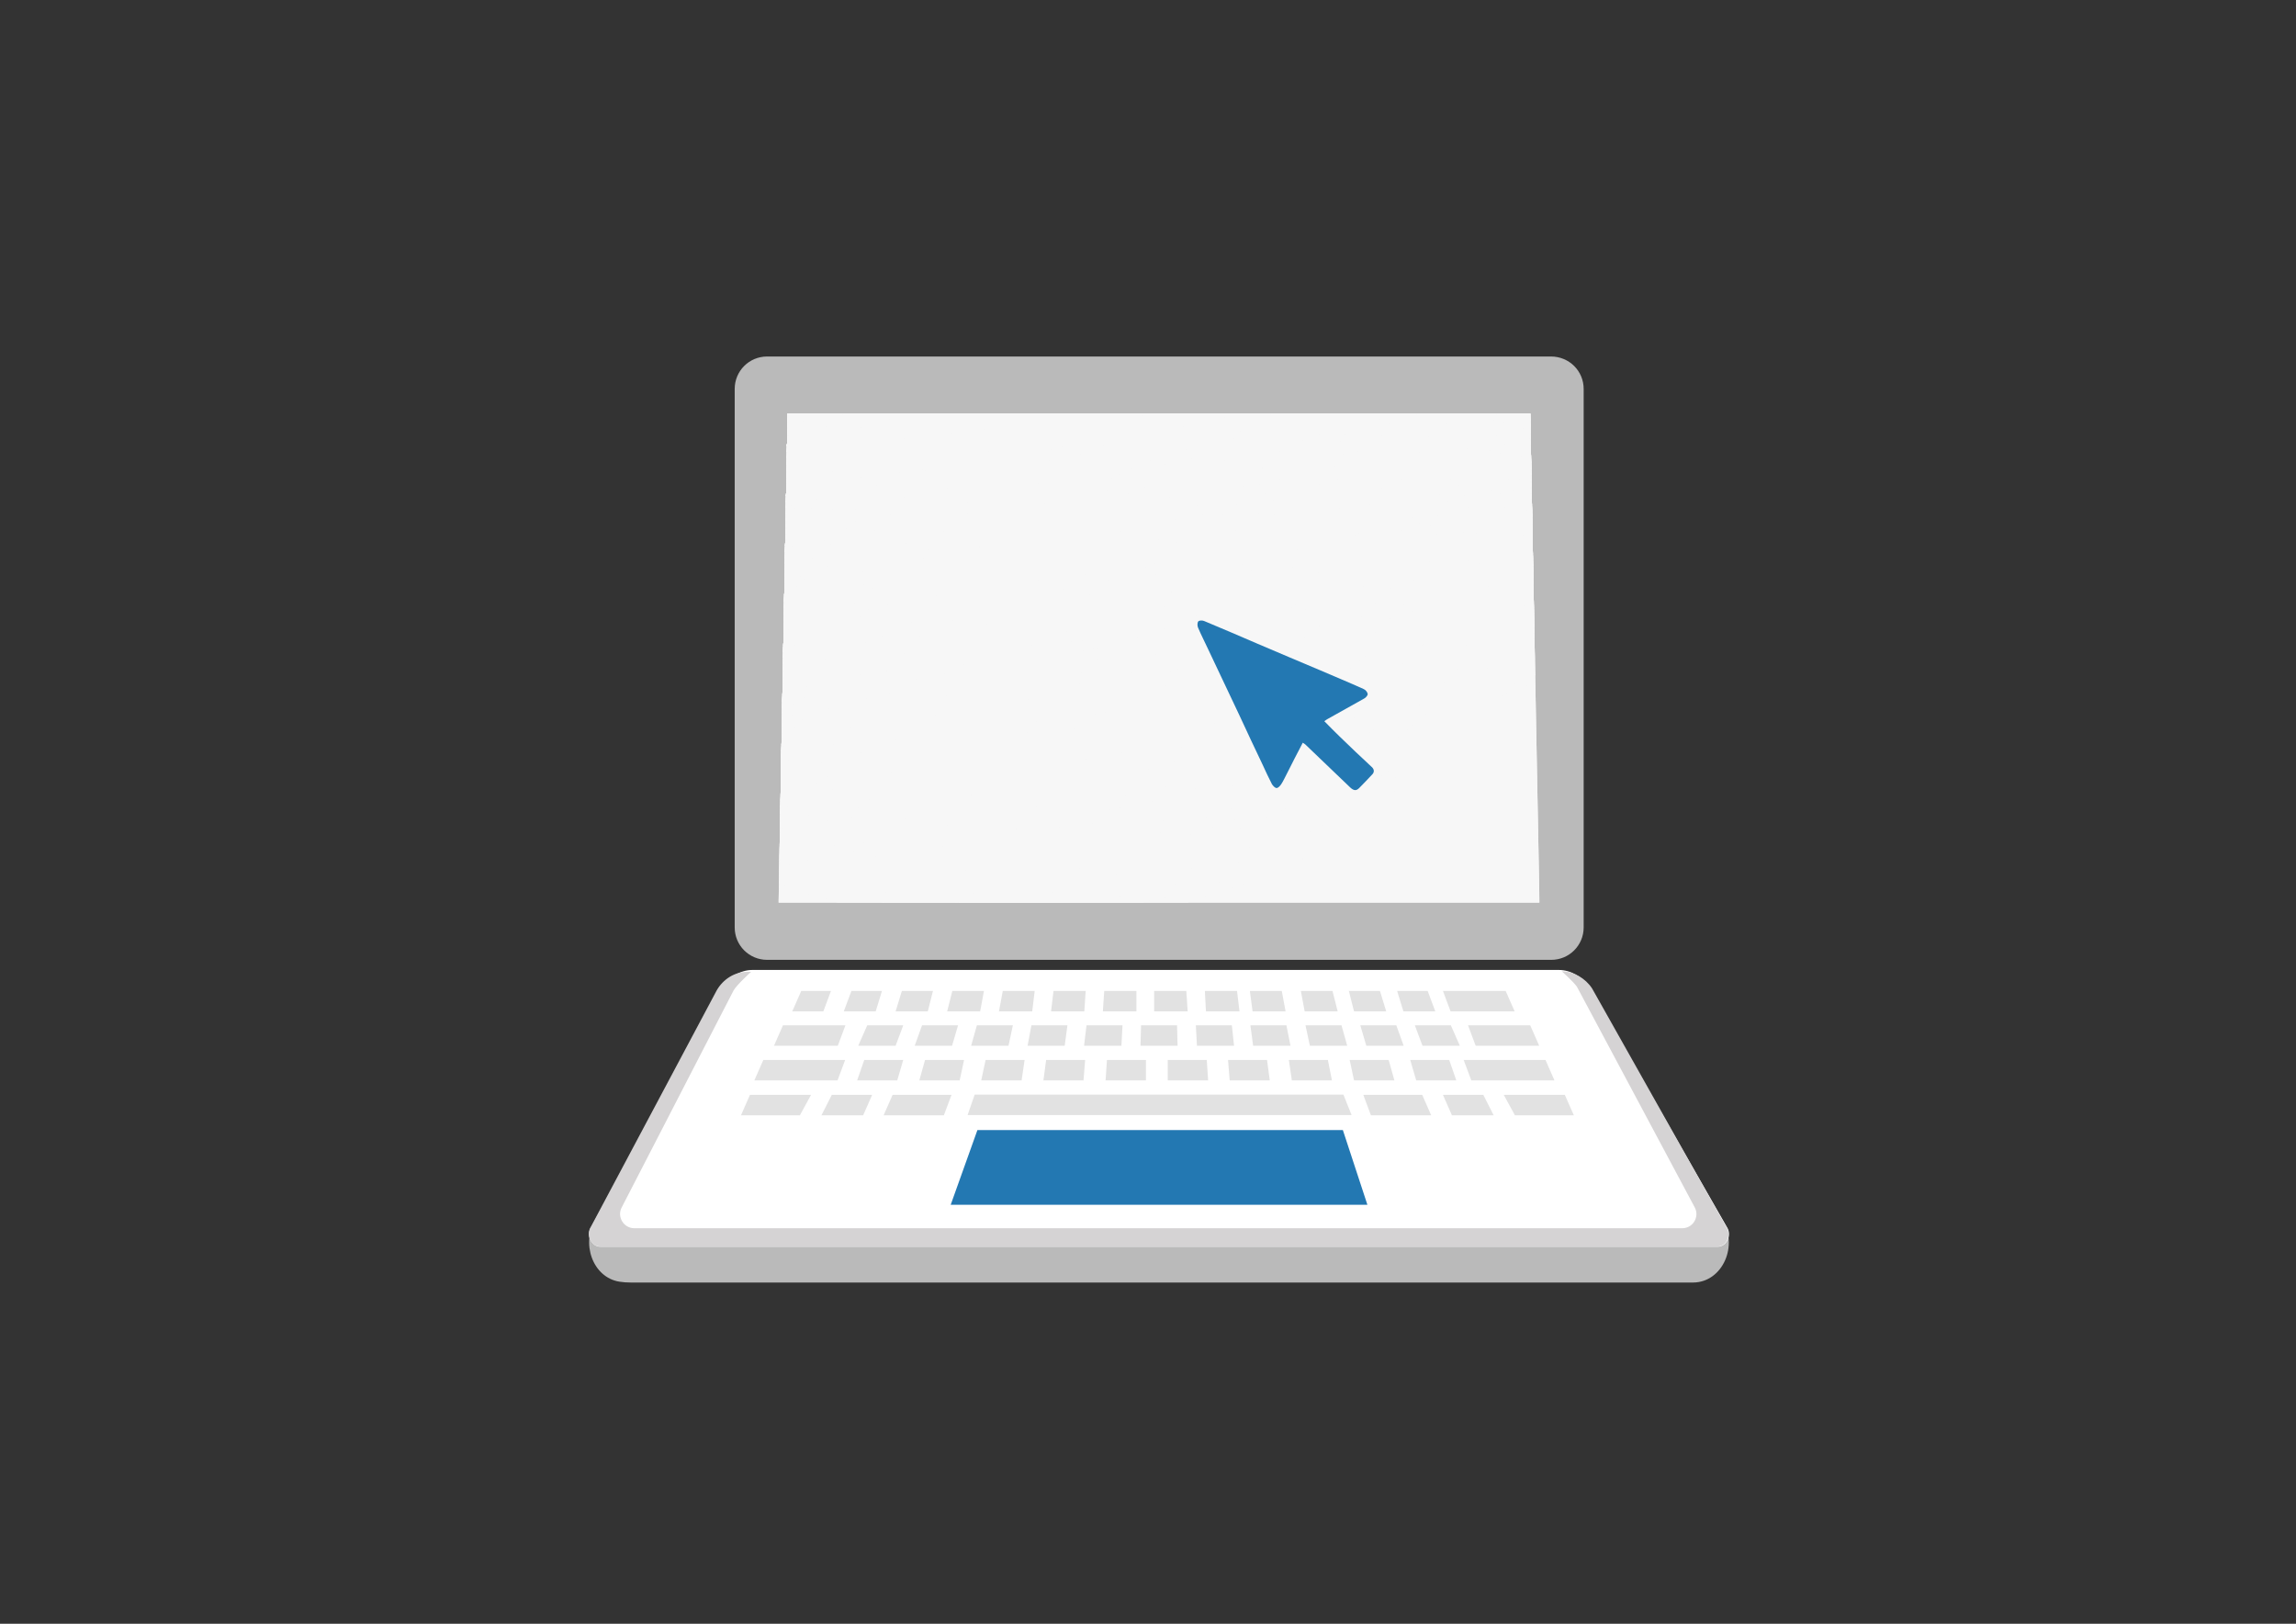 <?xml version="1.0" encoding="utf-8"?>
<!-- Generator: Adobe Illustrator 27.8.0, SVG Export Plug-In . SVG Version: 6.00 Build 0)  -->
<svg version="1.1" id="Calque_1" xmlns="http://www.w3.org/2000/svg" xmlns:xlink="http://www.w3.org/1999/xlink" x="0px" y="0px"
	 viewBox="0 0 841.9 595.3" style="enable-background:new 0 0 841.9 595.3;" xml:space="preserve">
<rect x="0" y="0" width="841.9" height="595.3" fill="#333333" stroke="none"/>
<style type="text/css">
	.st0{fill:#BABABA;}
	.st1{fill:#F7F7F7;}
	.st2{clip-path:url(#SVGID_00000165925010359034361580000001187132792959400578_);fill:#F7F7F7;}
	.st3{clip-path:url(#SVGID_00000156585107985748665310000017372721785896634497_);fill:#F7F7F7;}
	.st4{clip-path:url(#SVGID_00000060006460386178547760000005747603149142857610_);fill:#F7F7F7;}
	.st5{clip-path:url(#SVGID_00000014608839655980904520000012536291896052834481_);fill:#F7F7F7;}
	.st6{clip-path:url(#SVGID_00000169515600577585225620000016373981432688775835_);fill:#F7F7F7;}
	.st7{clip-path:url(#SVGID_00000075841444503467030290000002685171901298779824_);fill:#F7F7F7;}
	.st8{clip-path:url(#SVGID_00000178906440197543658120000012760853487989708704_);fill:#F7F7F7;}
	.st9{clip-path:url(#SVGID_00000167359333275668115610000010730224485759763126_);fill:#F7F7F7;}
	.st10{clip-path:url(#SVGID_00000110446662753553053860000014711697503741517721_);fill:#F7F7F7;}
	.st11{clip-path:url(#SVGID_00000034087838494347962750000014489355664906483641_);fill:#F7F7F7;}
	.st12{clip-path:url(#SVGID_00000097494210287018913740000009894563242663021441_);fill:#F7F7F7;}
	.st13{clip-path:url(#SVGID_00000126313943034950563810000000082913177461731493_);fill:#F7F7F7;}
	.st14{clip-path:url(#SVGID_00000069371877388538307690000001525422537584602771_);fill:#F7F7F7;}
	.st15{clip-path:url(#SVGID_00000129887478960938892450000010558844082126115210_);fill:#F7F7F7;}
	.st16{clip-path:url(#SVGID_00000147912551442476103930000011744423609068297125_);fill:#F7F7F7;}
	.st17{clip-path:url(#SVGID_00000062181870074927636360000008484982997361743754_);fill:#F7F7F7;}
	.st18{clip-path:url(#SVGID_00000122701216612050025550000005639700923690005896_);fill:#F7F7F7;}
	.st19{clip-path:url(#SVGID_00000065767751469201617780000010175907244488678284_);fill:#F7F7F7;}
	.st20{clip-path:url(#SVGID_00000119800404965320368710000001081751354788120750_);fill:#F7F7F7;}
	.st21{clip-path:url(#SVGID_00000181765304999801878060000003867703064470139839_);fill:#F7F7F7;}
	.st22{clip-path:url(#SVGID_00000043440523118254994710000009161141985167544494_);fill:#F7F7F7;}
	.st23{clip-path:url(#SVGID_00000107572700341864368970000017839122814314043835_);fill:#F7F7F7;}
	.st24{clip-path:url(#SVGID_00000011006215886396356050000013424707953756948916_);fill:#F7F7F7;}
	.st25{clip-path:url(#SVGID_00000115487341304494547600000011471964846737718169_);fill:#F7F7F7;}
	.st26{clip-path:url(#SVGID_00000006703898178154135490000004041035184629341594_);fill:#F7F7F7;}
	.st27{clip-path:url(#SVGID_00000173876825910638537170000017906000291645169309_);fill:#F7F7F7;}
	.st28{clip-path:url(#SVGID_00000082359206532958218230000001932138151414358970_);fill:#F7F7F7;}
	.st29{clip-path:url(#SVGID_00000057843053967792359090000013253751097505175452_);fill:#F7F7F7;}
	.st30{clip-path:url(#SVGID_00000045579304370538399370000016528313930779876529_);fill:#F7F7F7;}
	.st31{clip-path:url(#SVGID_00000032647500154957822320000000811616972728323007_);fill:#F7F7F7;}
	.st32{clip-path:url(#SVGID_00000155866783991102791650000014087473082978284188_);fill:#F7F7F7;}
	.st33{clip-path:url(#SVGID_00000145755514780282339490000004182716874353155505_);fill:#F7F7F7;}
	.st34{clip-path:url(#SVGID_00000134216382075962097080000011500007016371279745_);fill:#F7F7F7;}
	.st35{clip-path:url(#SVGID_00000072251871062115484780000016631068911585671565_);fill:#F7F7F7;}
	.st36{clip-path:url(#SVGID_00000074432772024829237140000012296203715929733301_);fill:#F7F7F7;}
	.st37{clip-path:url(#SVGID_00000173871707555370479560000014210561804204669056_);fill:#F7F7F7;}
	.st38{clip-path:url(#SVGID_00000067918199883284426630000007265106696327254169_);fill:#F7F7F7;}
	.st39{clip-path:url(#SVGID_00000127044967454499285290000016248640884098160802_);fill:#F7F7F7;}
	.st40{clip-path:url(#SVGID_00000063627784296162560620000008199192163325765540_);fill:#F7F7F7;}
	.st41{clip-path:url(#SVGID_00000116226907629666369120000002748765365202066309_);fill:#F7F7F7;}
	.st42{clip-path:url(#SVGID_00000171721467706631744070000007910685612523563682_);fill:#F7F7F7;}
	.st43{clip-path:url(#SVGID_00000158020775933387097300000016708705941299891891_);fill:#F7F7F7;}
	.st44{clip-path:url(#SVGID_00000132788999969839175680000001848483002963279039_);fill:#F7F7F7;}
	.st45{clip-path:url(#SVGID_00000101811129756143311790000011141466076877378482_);fill:#F7F7F7;}
	.st46{clip-path:url(#SVGID_00000134929641000926295230000006952402853034963900_);fill:#F7F7F7;}
	.st47{clip-path:url(#SVGID_00000153695868423540032050000003608976733659220900_);fill:#F7F7F7;}
	.st48{clip-path:url(#SVGID_00000024718139017108505300000012810251792903876012_);fill:#F7F7F7;}
	.st49{clip-path:url(#SVGID_00000034783547037608094990000016827565529330248605_);fill:#F7F7F7;}
	.st50{clip-path:url(#SVGID_00000045583447655844633390000013188923838662974120_);fill:#F7F7F7;}
	.st51{clip-path:url(#SVGID_00000026160528343143538110000017117577177091909264_);fill:#F7F7F7;}
	.st52{clip-path:url(#SVGID_00000062893063729478863850000001155759757933585335_);fill:#F7F7F7;}
	.st53{clip-path:url(#SVGID_00000026885461019125656290000015256485732078339519_);fill:#F7F7F7;}
	.st54{clip-path:url(#SVGID_00000159468449639580125160000013686972019215533735_);fill:#F7F7F7;}
	.st55{clip-path:url(#SVGID_00000014597892066860301780000000537862524552912553_);fill:#F7F7F7;}
	.st56{clip-path:url(#SVGID_00000000928967460618060300000008451692324942257316_);fill:#F7F7F7;}
	.st57{clip-path:url(#SVGID_00000117658037442855357050000010431099313837110411_);fill:#F7F7F7;}
	.st58{clip-path:url(#SVGID_00000015347999480132972010000005270447373775318656_);fill:#F7F7F7;}
	.st59{clip-path:url(#SVGID_00000009549297367683954660000007981192602992020159_);fill:#F7F7F7;}
	.st60{clip-path:url(#SVGID_00000130626345769694320270000009106588858382899103_);fill:#F7F7F7;}
	.st61{clip-path:url(#SVGID_00000150063513906399968560000002949512186271873959_);fill:#F7F7F7;}
	.st62{clip-path:url(#SVGID_00000052811890033090135970000003616785006842942377_);fill:#F7F7F7;}
	.st63{clip-path:url(#SVGID_00000149347494810431087560000017456938268256012933_);fill:#F7F7F7;}
	.st64{clip-path:url(#SVGID_00000118372776460353759180000000251285787008508845_);fill:#F7F7F7;}
	.st65{clip-path:url(#SVGID_00000074420883990608803460000005005960582922379150_);fill:#F7F7F7;}
	.st66{clip-path:url(#SVGID_00000058555985264876414290000001340542826368380597_);fill:#F7F7F7;}
	.st67{clip-path:url(#SVGID_00000159463664975513805410000015313251035349749637_);fill:#F7F7F7;}
	.st68{clip-path:url(#SVGID_00000127736362657259171140000005238855503599957687_);fill:#F7F7F7;}
	.st69{clip-path:url(#SVGID_00000034773689792392322210000009702644679201446077_);fill:#F7F7F7;}
	.st70{clip-path:url(#SVGID_00000145056305614238198670000003704657465610783627_);fill:#F7F7F7;}
	.st71{clip-path:url(#SVGID_00000095328096883660434280000012200404812724609715_);fill:#F7F7F7;}
	.st72{clip-path:url(#SVGID_00000049207830377903843450000004283666315078473349_);fill:#F7F7F7;}
	.st73{clip-path:url(#SVGID_00000037664336852962425520000010918903131244979902_);fill:#F7F7F7;}
	.st74{fill:#FFFFFF;}
	.st75{fill:#2378B2;}
	.st76{fill:#E2E2E2;}
	.st77{fill:#D5D3D4;}
</style>
<g>
	<g>
		<g>
			<path class="st0" d="M568.7,130.7H281.3c-6.6,0-11.9,5.3-11.9,11.9V340c0,6.6,5.3,11.9,11.9,11.9h287.5c6.6,0,11.9-5.3,11.9-11.9
				V142.6C580.7,136,575.4,130.7,568.7,130.7z"/>
		</g>
		<g>
			<g>
				<g>
					<path id="SVGID_1_" class="st1" d="M564.5,330.9h-279l3.3-179.2h272.3L564.5,330.9z"/>
				</g>
				<g>
					<defs>
						<polygon id="SVGID_00000148641811096642979380000016439056145451949218_" points="564.5,330.9 285.5,330.9 288.8,151.7 
							561.1,151.7 						"/>
					</defs>
					<clipPath id="SVGID_00000103244247277177995180000014194153149398854789_">
						<use xlink:href="#SVGID_00000148641811096642979380000016439056145451949218_"  style="overflow:visible;"/>
					</clipPath>
					
						<rect x="285.5" y="151.7" style="clip-path:url(#SVGID_00000103244247277177995180000014194153149398854789_);fill:#F7F7F7;" width="278.9" height="179.2"/>
				</g>
				<g>
					<defs>
						<polygon id="SVGID_00000131341914074003011200000015072355732732199312_" points="564.5,330.9 285.5,330.9 288.8,151.7 
							561.1,151.7 						"/>
					</defs>
					<clipPath id="SVGID_00000129197423389482129540000013400601481489403824_">
						<use xlink:href="#SVGID_00000131341914074003011200000015072355732732199312_"  style="overflow:visible;"/>
					</clipPath>
					<path style="clip-path:url(#SVGID_00000129197423389482129540000013400601481489403824_);fill:#F7F7F7;" d="M601,115.1H371.3
						H249l-136.4-56c0,154.9,115.8,280.5,258.7,280.5S630,214.1,630,59.1L601,115.1z"/>
				</g>
				<g>
					<defs>
						<polygon id="SVGID_00000101804907978476044260000006543882856858765483_" points="564.5,330.9 285.5,330.9 288.8,151.7 
							561.1,151.7 						"/>
					</defs>
					<clipPath id="SVGID_00000042726040781535773370000001075010379238889107_">
						<use xlink:href="#SVGID_00000101804907978476044260000006543882856858765483_"  style="overflow:visible;"/>
					</clipPath>
					<path style="clip-path:url(#SVGID_00000042726040781535773370000001075010379238889107_);fill:#F7F7F7;" d="M601,115.1H371.3
						H249l-132.8-56c0,152.8,114.2,276.6,255.1,276.6S626.4,211.9,626.4,59.1L601,115.1z"/>
				</g>
				<g>
					<defs>
						<polygon id="SVGID_00000087384206533793330900000003159580940432803201_" points="564.5,330.9 285.5,330.9 288.8,151.7 
							561.1,151.7 						"/>
					</defs>
					<clipPath id="SVGID_00000049943977473792988450000010474595218522640264_">
						<use xlink:href="#SVGID_00000087384206533793330900000003159580940432803201_"  style="overflow:visible;"/>
					</clipPath>
					<path style="clip-path:url(#SVGID_00000049943977473792988450000010474595218522640264_);fill:#F7F7F7;" d="M601,115.1H371.3
						H249l-129.1-56c0,150.6,112.6,272.6,251.4,272.6c138.9,0,251.4-122.1,251.4-272.6L601,115.1z"/>
				</g>
				<g>
					<defs>
						<polygon id="SVGID_00000094612572505083072180000017767023590744068525_" points="564.5,330.9 285.5,330.9 288.8,151.7 
							561.1,151.7 						"/>
					</defs>
					<clipPath id="SVGID_00000048471215222610313640000012278180255040203705_">
						<use xlink:href="#SVGID_00000094612572505083072180000017767023590744068525_"  style="overflow:visible;"/>
					</clipPath>
					<path style="clip-path:url(#SVGID_00000048471215222610313640000012278180255040203705_);fill:#F7F7F7;" d="M601,115.1H371.3
						H249l-125.5-56c0,148.4,110.9,268.7,247.8,268.7S619.1,207.5,619.1,59.1L601,115.1z"/>
				</g>
				<g>
					<defs>
						<polygon id="SVGID_00000038408976016447649110000010262759312641936257_" points="564.5,330.9 285.5,330.9 288.8,151.7 
							561.1,151.7 						"/>
					</defs>
					<clipPath id="SVGID_00000057133942522700302430000016055808465384136636_">
						<use xlink:href="#SVGID_00000038408976016447649110000010262759312641936257_"  style="overflow:visible;"/>
					</clipPath>
					<path style="clip-path:url(#SVGID_00000057133942522700302430000016055808465384136636_);fill:#F7F7F7;" d="M601,115.1H371.3
						H249l-121.8-56c0,146.2,109.3,264.7,244.2,264.7s244-118.4,244-264.7L601,115.1z"/>
				</g>
				<g>
					<defs>
						<polygon id="SVGID_00000139987296229268521040000000532863060497837203_" points="564.5,330.9 285.5,330.9 288.8,151.7 
							561.1,151.7 						"/>
					</defs>
					<clipPath id="SVGID_00000160171513617343081870000003536988250968038790_">
						<use xlink:href="#SVGID_00000139987296229268521040000000532863060497837203_"  style="overflow:visible;"/>
					</clipPath>
					<path style="clip-path:url(#SVGID_00000160171513617343081870000003536988250968038790_);fill:#F7F7F7;" d="M601,115.1H371.3
						H249l-118.2-56c0,144,107.7,260.8,240.5,260.8S611.8,203.2,611.8,59.1L601,115.1z"/>
				</g>
				<g>
					<defs>
						<polygon id="SVGID_00000143596892386186295550000013984955022332730247_" points="564.5,330.9 285.5,330.9 288.8,151.7 
							561.1,151.7 						"/>
					</defs>
					<clipPath id="SVGID_00000033356792250049287800000016851017390696930224_">
						<use xlink:href="#SVGID_00000143596892386186295550000013984955022332730247_"  style="overflow:visible;"/>
					</clipPath>
					<path style="clip-path:url(#SVGID_00000033356792250049287800000016851017390696930224_);fill:#F7F7F7;" d="M601,115.1H371.3
						H249l-114.6-56C134.4,201,240.5,316,371.3,316S608.2,201,608.2,59.2L601,115.1z"/>
				</g>
				<g>
					<defs>
						<polygon id="SVGID_00000118381016681554458180000009968314753630830733_" points="564.5,330.9 285.5,330.9 288.8,151.7 
							561.1,151.7 						"/>
					</defs>
					<clipPath id="SVGID_00000070826489961134282690000009296173645119021999_">
						<use xlink:href="#SVGID_00000118381016681554458180000009968314753630830733_"  style="overflow:visible;"/>
					</clipPath>
					<path style="clip-path:url(#SVGID_00000070826489961134282690000009296173645119021999_);fill:#F7F7F7;" d="M601,115.1H371.3
						H249l-110.9-56c0,139.7,104.4,252.9,233.2,252.9S604.5,198.8,604.5,59.1L601,115.1z"/>
				</g>
				<g>
					<defs>
						<polygon id="SVGID_00000069388549262235687870000006210419876982574748_" points="564.5,330.9 285.5,330.9 288.8,151.7 
							561.1,151.7 						"/>
					</defs>
					<clipPath id="SVGID_00000129887932968879411470000008554203845667531940_">
						<use xlink:href="#SVGID_00000069388549262235687870000006210419876982574748_"  style="overflow:visible;"/>
					</clipPath>
					<path style="clip-path:url(#SVGID_00000129887932968879411470000008554203845667531940_);fill:#F7F7F7;" d="M600.9,115.1H371.3
						H249l-107.3-56c0,137.5,102.8,248.9,229.6,248.9S600.9,196.6,600.9,59.1V115.1z"/>
				</g>
				<g>
					<defs>
						<polygon id="SVGID_00000029766787713674470490000017034911858194136495_" points="564.5,330.9 285.5,330.9 288.8,151.7 
							561.1,151.7 						"/>
					</defs>
					<clipPath id="SVGID_00000016041910835242866730000006798509825614798998_">
						<use xlink:href="#SVGID_00000029766787713674470490000017034911858194136495_"  style="overflow:visible;"/>
					</clipPath>
					<path style="clip-path:url(#SVGID_00000016041910835242866730000006798509825614798998_);fill:#F7F7F7;" d="M597.2,115.1H371.3
						H249l-103.6-56c0,135.3,101.2,245,225.9,245s225.9-109.7,225.9-245L597.2,115.1L597.2,115.1z"/>
				</g>
				<g>
					<defs>
						<polygon id="SVGID_00000158744357053192848950000016633590537851927965_" points="564.5,330.9 285.5,330.9 288.8,151.7 
							561.1,151.7 						"/>
					</defs>
					<clipPath id="SVGID_00000087375875779849148100000005059934333250796435_">
						<use xlink:href="#SVGID_00000158744357053192848950000016633590537851927965_"  style="overflow:visible;"/>
					</clipPath>
					<path style="clip-path:url(#SVGID_00000087375875779849148100000005059934333250796435_);fill:#F7F7F7;" d="M593.6,115.1H371.3
						H249l-100-56c0,133.1,99.5,241,222.3,241s222.3-107.9,222.3-241V115.1z"/>
				</g>
				<g>
					<defs>
						<polygon id="SVGID_00000007417269933584325210000008974681810663637695_" points="564.5,330.9 285.5,330.9 288.8,151.7 
							561.1,151.7 						"/>
					</defs>
					<clipPath id="SVGID_00000132075424566120468550000001764632207670816643_">
						<use xlink:href="#SVGID_00000007417269933584325210000008974681810663637695_"  style="overflow:visible;"/>
					</clipPath>
					<path style="clip-path:url(#SVGID_00000132075424566120468550000001764632207670816643_);fill:#F7F7F7;" d="M589.9,115.1H371.3
						H249l-96.3-56c0,130.9,97.9,237.1,218.6,237.1C492.1,296.2,590,190.1,590,59.1L589.9,115.1L589.9,115.1z"/>
				</g>
				<g>
					<defs>
						<polygon id="SVGID_00000044869613097673384310000014602243028381334421_" points="564.5,330.9 285.5,330.9 288.8,151.7 
							561.1,151.7 						"/>
					</defs>
					<clipPath id="SVGID_00000063627218004407226210000000348768961916276893_">
						<use xlink:href="#SVGID_00000044869613097673384310000014602243028381334421_"  style="overflow:visible;"/>
					</clipPath>
					<path style="clip-path:url(#SVGID_00000063627218004407226210000000348768961916276893_);fill:#F7F7F7;" d="M586.3,115.1h-215
						H249l-92.7-56c0,128.8,96.3,233.1,215,233.1s215-104.4,215-233.1V115.1z"/>
				</g>
				<g>
					<defs>
						<polygon id="SVGID_00000155839021821475225990000000150646330263325584_" points="564.5,330.9 285.5,330.9 288.8,151.7 
							561.1,151.7 						"/>
					</defs>
					<clipPath id="SVGID_00000140722621319860897250000004897092342726882239_">
						<use xlink:href="#SVGID_00000155839021821475225990000000150646330263325584_"  style="overflow:visible;"/>
					</clipPath>
					<path style="clip-path:url(#SVGID_00000140722621319860897250000004897092342726882239_);fill:#F7F7F7;" d="M582.6,115.1H371.3
						H249l-89.1-56c0,126.6,94.6,229.2,211.4,229.2S582.6,185.7,582.6,59.1V115.1z"/>
				</g>
				<g>
					<defs>
						<polygon id="SVGID_00000057109949778508389690000002873185643406012294_" points="564.5,330.9 285.5,330.9 288.8,151.7 
							561.1,151.7 						"/>
					</defs>
					<clipPath id="SVGID_00000168826256887053664340000013812230753478589089_">
						<use xlink:href="#SVGID_00000057109949778508389690000002873185643406012294_"  style="overflow:visible;"/>
					</clipPath>
					<path style="clip-path:url(#SVGID_00000168826256887053664340000013812230753478589089_);fill:#F7F7F7;" d="M579,115.1H371.3
						H249l-85.4-56c0,124.4,93,225.2,207.7,225.2S579,183.5,579,59.1V115.1z"/>
				</g>
				<g>
					<defs>
						<polygon id="SVGID_00000179615824004413923910000012252901460945473443_" points="564.5,330.9 285.5,330.9 288.8,151.7 
							561.1,151.7 						"/>
					</defs>
					<clipPath id="SVGID_00000167364179346827520310000012813671904905438101_">
						<use xlink:href="#SVGID_00000179615824004413923910000012252901460945473443_"  style="overflow:visible;"/>
					</clipPath>
					<path style="clip-path:url(#SVGID_00000167364179346827520310000012813671904905438101_);fill:#F7F7F7;" d="M575.4,115.1H371.3
						H249l-81.8-56c0,122.2,91.4,221.3,204.1,221.3s204.1-99.1,204.1-221.3V115.1z"/>
				</g>
				<g>
					<defs>
						<polygon id="SVGID_00000157992843395851731670000004117918484137376163_" points="564.5,330.9 285.5,330.9 288.8,151.7 
							561.1,151.7 						"/>
					</defs>
					<clipPath id="SVGID_00000177452945566177717030000010022588421829073055_">
						<use xlink:href="#SVGID_00000157992843395851731670000004117918484137376163_"  style="overflow:visible;"/>
					</clipPath>
					<path style="clip-path:url(#SVGID_00000177452945566177717030000010022588421829073055_);fill:#F7F7F7;" d="M571.7,115.1H371.3
						H249l-78.1-56c0,120,89.7,217.3,200.4,217.3s200.4-97.3,200.4-217.3L571.7,115.1L571.7,115.1z"/>
				</g>
				<g>
					<defs>
						<polygon id="SVGID_00000140705657513913413510000010342256498083895437_" points="564.5,330.9 285.5,330.9 288.8,151.7 
							561.1,151.7 						"/>
					</defs>
					<clipPath id="SVGID_00000137813635044546349530000004891304427602969227_">
						<use xlink:href="#SVGID_00000140705657513913413510000010342256498083895437_"  style="overflow:visible;"/>
					</clipPath>
					<path style="clip-path:url(#SVGID_00000137813635044546349530000004891304427602969227_);fill:#F7F7F7;" d="M568.1,115.1H371.3
						H249l-74.5-56c0,117.8,88.1,213.4,196.8,213.4S568.1,177,568.1,59.1V115.1z"/>
				</g>
				<g>
					<defs>
						<polygon id="SVGID_00000128445739338132213210000013306792868159948424_" points="564.5,330.9 285.5,330.9 288.8,151.7 
							561.1,151.7 						"/>
					</defs>
					<clipPath id="SVGID_00000004532988614790489020000004511980576497386672_">
						<use xlink:href="#SVGID_00000128445739338132213210000013306792868159948424_"  style="overflow:visible;"/>
					</clipPath>
					<path style="clip-path:url(#SVGID_00000004532988614790489020000004511980576497386672_);fill:#F7F7F7;" d="M564.4,115.1H371.3
						H249l-70.8-56c0,115.7,86.5,209.4,193.1,209.4s193.1-93.8,193.1-209.4V115.1z"/>
				</g>
				<g>
					<defs>
						<polygon id="SVGID_00000165946665091220235950000011256081808793927355_" points="564.5,330.9 285.5,330.9 288.8,151.7 
							561.1,151.7 						"/>
					</defs>
					<clipPath id="SVGID_00000021104283330394634020000000184026607375980980_">
						<use xlink:href="#SVGID_00000165946665091220235950000011256081808793927355_"  style="overflow:visible;"/>
					</clipPath>
					<path style="clip-path:url(#SVGID_00000021104283330394634020000000184026607375980980_);fill:#F7F7F7;" d="M560.8,115.1H371.3
						H249l-67.2-56c0,113.5,84.8,205.5,189.5,205.5s189.5-92,189.5-205.5V115.1z"/>
				</g>
				<g>
					<defs>
						<polygon id="SVGID_00000000926062168295378380000010587395228129811622_" points="564.5,330.9 285.5,330.9 288.8,151.7 
							561.1,151.7 						"/>
					</defs>
					<clipPath id="SVGID_00000124133171572300082110000014842566238812392578_">
						<use xlink:href="#SVGID_00000000926062168295378380000010587395228129811622_"  style="overflow:visible;"/>
					</clipPath>
					<path style="clip-path:url(#SVGID_00000124133171572300082110000014842566238812392578_);fill:#F7F7F7;" d="M557.1,115.1H371.3
						H249l-63.5-56c0,111.3,83.2,201.5,185.9,201.5c102.6,0,185.9-90.2,185.9-201.5v56H557.1z"/>
				</g>
				<g>
					<defs>
						<polygon id="SVGID_00000080202912471551023720000011315155313475966338_" points="564.5,330.9 285.5,330.9 288.8,151.7 
							561.1,151.7 						"/>
					</defs>
					<clipPath id="SVGID_00000071548360560131665420000001237446771676650430_">
						<use xlink:href="#SVGID_00000080202912471551023720000011315155313475966338_"  style="overflow:visible;"/>
					</clipPath>
					<path style="clip-path:url(#SVGID_00000071548360560131665420000001237446771676650430_);fill:#F7F7F7;" d="M553.5,115.1H371.3
						H249l-59.9-56c0,109.1,81.6,197.6,182.2,197.6s182.2-88.5,182.2-197.6V115.1z"/>
				</g>
				<g>
					<defs>
						<polygon id="SVGID_00000045609037367677686330000010492718886731307707_" points="564.5,330.9 285.5,330.9 288.8,151.7 
							561.1,151.7 						"/>
					</defs>
					<clipPath id="SVGID_00000169551995479478100770000001367412270513252232_">
						<use xlink:href="#SVGID_00000045609037367677686330000010492718886731307707_"  style="overflow:visible;"/>
					</clipPath>
					<path style="clip-path:url(#SVGID_00000169551995479478100770000001367412270513252232_);fill:#F7F7F7;" d="M549.8,115.1H371.3
						H249l-56.3-56c0,106.9,79.9,193.6,178.6,193.6c98.6,0,178.6-86.7,178.6-193.6v56H549.8z"/>
				</g>
				<g>
					<defs>
						<polygon id="SVGID_00000151506270339039746570000003069968268356902324_" points="564.5,330.9 285.5,330.9 288.8,151.7 
							561.1,151.7 						"/>
					</defs>
					<clipPath id="SVGID_00000120531290633295733180000006635496386879051923_">
						<use xlink:href="#SVGID_00000151506270339039746570000003069968268356902324_"  style="overflow:visible;"/>
					</clipPath>
					<path style="clip-path:url(#SVGID_00000120531290633295733180000006635496386879051923_);fill:#F7F7F7;" d="M546.2,115.1H371.3
						H249l-52.6-56c0,104.7,78.3,189.7,174.9,189.7s174.9-84.9,174.9-189.7L546.2,115.1L546.2,115.1z"/>
				</g>
				<g>
					<defs>
						<polygon id="SVGID_00000021803291874616330210000001346242878613175703_" points="564.5,330.9 285.5,330.9 288.8,151.7 
							561.1,151.7 						"/>
					</defs>
					<clipPath id="SVGID_00000059273604699107285230000005666898448337441181_">
						<use xlink:href="#SVGID_00000021803291874616330210000001346242878613175703_"  style="overflow:visible;"/>
					</clipPath>
					<path style="clip-path:url(#SVGID_00000059273604699107285230000005666898448337441181_);fill:#F7F7F7;" d="M542.6,115.1H371.3
						H249l-49-56c0,102.6,76.7,185.7,171.3,185.7s171.3-83.1,171.3-185.7V115.1z"/>
				</g>
				<g>
					<defs>
						<polygon id="SVGID_00000173153798408785613790000012076398545404949904_" points="564.5,330.9 285.5,330.9 288.8,151.7 
							561.1,151.7 						"/>
					</defs>
					<clipPath id="SVGID_00000096771286637799710820000002574154190467284392_">
						<use xlink:href="#SVGID_00000173153798408785613790000012076398545404949904_"  style="overflow:visible;"/>
					</clipPath>
					<path style="clip-path:url(#SVGID_00000096771286637799710820000002574154190467284392_);fill:#F7F7F7;" d="M538.9,115.1H371.3
						H249l-45.3-56c0,100.4,75.1,181.8,167.6,181.8c92.6,0,167.6-81.4,167.6-181.8V115.1z"/>
				</g>
				<g>
					<defs>
						<polygon id="SVGID_00000036228958220385526870000011708870570772708521_" points="564.5,330.9 285.5,330.9 288.8,151.7 
							561.1,151.7 						"/>
					</defs>
					<clipPath id="SVGID_00000163054227511278274840000004807324670155699849_">
						<use xlink:href="#SVGID_00000036228958220385526870000011708870570772708521_"  style="overflow:visible;"/>
					</clipPath>
					<path style="clip-path:url(#SVGID_00000163054227511278274840000004807324670155699849_);fill:#F7F7F7;" d="M535.3,115.1h-164
						H249l-41.7-56c0,98.2,73.4,177.8,164,177.8s164-79.6,164-177.8V115.1z"/>
				</g>
				<g>
					<defs>
						<polygon id="SVGID_00000126291710222645731740000001066760264875200699_" points="564.5,330.9 285.5,330.9 288.8,151.7 
							561.1,151.7 						"/>
					</defs>
					<clipPath id="SVGID_00000096052657528872266080000016284458220811638914_">
						<use xlink:href="#SVGID_00000126291710222645731740000001066760264875200699_"  style="overflow:visible;"/>
					</clipPath>
					<path style="clip-path:url(#SVGID_00000096052657528872266080000016284458220811638914_);fill:#F7F7F7;" d="M531.6,115.1H371.3
						H249l-38-56c0,96,71.8,173.9,160.3,173.9s160.3-77.8,160.3-173.9V115.1z"/>
				</g>
				<g>
					<defs>
						<polygon id="SVGID_00000155131854707308339140000006828422627768287390_" points="564.5,330.9 285.5,330.9 288.8,151.7 
							561.1,151.7 						"/>
					</defs>
					<clipPath id="SVGID_00000101086533723814703310000003480475934834974867_">
						<use xlink:href="#SVGID_00000155131854707308339140000006828422627768287390_"  style="overflow:visible;"/>
					</clipPath>
					<path style="clip-path:url(#SVGID_00000101086533723814703310000003480475934834974867_);fill:#F7F7F7;" d="M528,115.1H371.3
						H249l-34.4-56c0,93.8,70.2,169.9,156.7,169.9S528,153,528,59.1V115.1z"/>
				</g>
				<g>
					<defs>
						<polygon id="SVGID_00000069385507138708299690000012100301945955818887_" points="564.5,330.9 285.5,330.9 288.8,151.7 
							561.1,151.7 						"/>
					</defs>
					<clipPath id="SVGID_00000070810001341736452270000009247190315327987378_">
						<use xlink:href="#SVGID_00000069385507138708299690000012100301945955818887_"  style="overflow:visible;"/>
					</clipPath>
					<path style="clip-path:url(#SVGID_00000070810001341736452270000009247190315327987378_);fill:#F7F7F7;" d="M524.3,115.1h-153
						H249l-30.7-56c0,91.7,68.5,166,153.1,166s153.1-74.3,153.1-166v56H524.3z"/>
				</g>
				<g>
					<defs>
						<polygon id="SVGID_00000034072072181475136910000007656970869218888073_" points="564.5,330.9 285.5,330.9 288.8,151.7 
							561.1,151.7 						"/>
					</defs>
					<clipPath id="SVGID_00000082343675762766637800000015644526044524333728_">
						<use xlink:href="#SVGID_00000034072072181475136910000007656970869218888073_"  style="overflow:visible;"/>
					</clipPath>
					<path style="clip-path:url(#SVGID_00000082343675762766637800000015644526044524333728_);fill:#F7F7F7;" d="M520.7,115.1H371.3
						H249l-27.1-56c0,89.5,66.9,162,149.4,162s149.4-72.5,149.4-162L520.7,115.1L520.7,115.1z"/>
				</g>
				<g>
					<defs>
						<polygon id="SVGID_00000036249114330098334590000015492419109680008865_" points="564.5,330.9 285.5,330.9 288.8,151.7 
							561.1,151.7 						"/>
					</defs>
					<clipPath id="SVGID_00000117673876886077916570000017999115869745267866_">
						<use xlink:href="#SVGID_00000036249114330098334590000015492419109680008865_"  style="overflow:visible;"/>
					</clipPath>
					<path style="clip-path:url(#SVGID_00000117673876886077916570000017999115869745267866_);fill:#F7F7F7;" d="M517.1,115.1H371.3
						H249l-23.5-56c0,87.3,65.3,158.1,145.8,158.1s145.8-70.8,145.8-158.1V115.1z"/>
				</g>
				<g>
					<defs>
						<polygon id="SVGID_00000170246491947586904070000002365595148611585934_" points="564.5,330.9 285.5,330.9 288.8,151.7 
							561.1,151.7 						"/>
					</defs>
					<clipPath id="SVGID_00000017484097266257521730000003622179919564725394_">
						<use xlink:href="#SVGID_00000170246491947586904070000002365595148611585934_"  style="overflow:visible;"/>
					</clipPath>
					<path style="clip-path:url(#SVGID_00000017484097266257521730000003622179919564725394_);fill:#F7F7F7;" d="M513.4,115.1H371.3
						H249l-19.8-56c0,85.1,63.6,154.1,142.1,154.1s142.1-69,142.1-154.1V115.1z"/>
				</g>
				<g>
					<defs>
						<polygon id="SVGID_00000109008654086488131070000003201716580036359324_" points="564.5,330.9 285.5,330.9 288.8,151.7 
							561.1,151.7 						"/>
					</defs>
					<clipPath id="SVGID_00000005951330563129917030000007013221438746747265_">
						<use xlink:href="#SVGID_00000109008654086488131070000003201716580036359324_"  style="overflow:visible;"/>
					</clipPath>
					<path style="clip-path:url(#SVGID_00000005951330563129917030000007013221438746747265_);fill:#F7F7F7;" d="M509.8,115.1H371.3
						H249l-16.2-56c0,82.9,62,150.2,138.5,150.2s138.5-67.2,138.5-150.2V115.1z"/>
				</g>
				<g>
					<defs>
						<polygon id="SVGID_00000022547700313739307930000006011260970749950108_" points="564.5,330.9 285.5,330.9 288.8,151.7 
							561.1,151.7 						"/>
					</defs>
					<clipPath id="SVGID_00000081617214754632730990000011120750857689314724_">
						<use xlink:href="#SVGID_00000022547700313739307930000006011260970749950108_"  style="overflow:visible;"/>
					</clipPath>
					<path style="clip-path:url(#SVGID_00000081617214754632730990000011120750857689314724_);fill:#F7F7F7;" d="M506.1,115.1H371.3
						H249l-12.5-56c0,80.7,60.4,146.2,134.8,146.2c74.5,0,134.8-65.5,134.8-146.2L506.1,115.1L506.1,115.1z"/>
				</g>
				<g>
					<defs>
						<polygon id="SVGID_00000005260209766591582900000017307526423022404542_" points="564.5,330.9 285.5,330.9 288.8,151.7 
							561.1,151.7 						"/>
					</defs>
					<clipPath id="SVGID_00000168096651744462782280000015675352606491207065_">
						<use xlink:href="#SVGID_00000005260209766591582900000017307526423022404542_"  style="overflow:visible;"/>
					</clipPath>
					<path style="clip-path:url(#SVGID_00000168096651744462782280000015675352606491207065_);fill:#F7F7F7;" d="M502.5,115.1H371.3
						H249l-8.9-56c0,78.6,58.7,142.2,131.2,142.2s131.2-63.7,131.2-142.2V115.1z"/>
				</g>
				<g>
					<defs>
						<polygon id="SVGID_00000129912927141432197060000011504814612795082139_" points="564.5,330.9 285.5,330.9 288.8,151.7 
							561.1,151.7 						"/>
					</defs>
					<clipPath id="SVGID_00000112626392377793883000000006871990537208968122_">
						<use xlink:href="#SVGID_00000129912927141432197060000011504814612795082139_"  style="overflow:visible;"/>
					</clipPath>
					<path style="clip-path:url(#SVGID_00000112626392377793883000000006871990537208968122_);fill:#F7F7F7;" d="M498.8,115.1H371.3
						H249l-5.2-56c0,76.4,57.1,138.3,127.5,138.3s127.5-61.9,127.5-138.3V115.1z"/>
				</g>
				<g>
					<defs>
						<polygon id="SVGID_00000024701154557453697030000017575119154810734781_" points="564.5,330.9 285.5,330.9 288.8,151.7 
							561.1,151.7 						"/>
					</defs>
					<clipPath id="SVGID_00000119820407431255342780000005329671895257117846_">
						<use xlink:href="#SVGID_00000024701154557453697030000017575119154810734781_"  style="overflow:visible;"/>
					</clipPath>
					<path style="clip-path:url(#SVGID_00000119820407431255342780000005329671895257117846_);fill:#F7F7F7;" d="M495.2,115.1H371.3
						H249l-1.6-56c0,74.2,55.5,134.3,123.9,134.3s123.9-60.1,123.9-134.3L495.2,115.1L495.2,115.1z"/>
				</g>
				<g>
					<defs>
						<polygon id="SVGID_00000158014812402343739310000016566180580412694183_" points="564.5,330.9 285.5,330.9 288.8,151.7 
							561.1,151.7 						"/>
					</defs>
					<clipPath id="SVGID_00000059994879907075338070000009683262199828082605_">
						<use xlink:href="#SVGID_00000158014812402343739310000016566180580412694183_"  style="overflow:visible;"/>
					</clipPath>
					<path style="clip-path:url(#SVGID_00000059994879907075338070000009683262199828082605_);fill:#F7F7F7;" d="M491.5,115.1H371.3
						H251v-56c0,72,53.8,130.4,120.3,130.4s120.3-58.4,120.3-130.4L491.5,115.1L491.5,115.1z"/>
				</g>
				<g>
					<defs>
						<polygon id="SVGID_00000086664485888368048540000010786335974471823010_" points="564.5,330.9 285.5,330.9 288.8,151.7 
							561.1,151.7 						"/>
					</defs>
					<clipPath id="SVGID_00000062872301914088946640000003399993787705179791_">
						<use xlink:href="#SVGID_00000086664485888368048540000010786335974471823010_"  style="overflow:visible;"/>
					</clipPath>
					<path style="clip-path:url(#SVGID_00000062872301914088946640000003399993787705179791_);fill:#F7F7F7;" d="M487.9,115.1H371.3
						H254.7v-56c0,69.8,52.2,126.4,116.6,126.4s116.6-56.6,116.6-126.4V115.1z"/>
				</g>
				<g>
					<defs>
						<polygon id="SVGID_00000163071609043174420140000008269906182160427676_" points="564.5,330.9 285.5,330.9 288.8,151.7 
							561.1,151.7 						"/>
					</defs>
					<clipPath id="SVGID_00000074421899311490875570000007069891223008651693_">
						<use xlink:href="#SVGID_00000163071609043174420140000008269906182160427676_"  style="overflow:visible;"/>
					</clipPath>
					<path style="clip-path:url(#SVGID_00000074421899311490875570000007069891223008651693_);fill:#F7F7F7;" d="M484.3,115.1h-113
						h-113v-56c0,67.7,50.6,122.5,113,122.5s113-54.8,113-122.5V115.1z"/>
				</g>
				<g>
					<defs>
						<polygon id="SVGID_00000005962406478046489140000001964222988588677531_" points="564.5,330.9 285.5,330.9 288.8,151.7 
							561.1,151.7 						"/>
					</defs>
					<clipPath id="SVGID_00000166644303184854264790000014983878636778600347_">
						<use xlink:href="#SVGID_00000005962406478046489140000001964222988588677531_"  style="overflow:visible;"/>
					</clipPath>
					<path style="clip-path:url(#SVGID_00000166644303184854264790000014983878636778600347_);fill:#F7F7F7;" d="M480.6,115.1H371.3
						H262v-56c0,65.5,48.9,118.5,109.3,118.5s109.3-53.1,109.3-118.5L480.6,115.1L480.6,115.1z"/>
				</g>
				<g>
					<defs>
						<polygon id="SVGID_00000099639817661387541700000005731842083085158035_" points="564.5,330.9 285.5,330.9 288.8,151.7 
							561.1,151.7 						"/>
					</defs>
					<clipPath id="SVGID_00000029033796241245970910000006127020097616023450_">
						<use xlink:href="#SVGID_00000099639817661387541700000005731842083085158035_"  style="overflow:visible;"/>
					</clipPath>
					<path style="clip-path:url(#SVGID_00000029033796241245970910000006127020097616023450_);fill:#F7F7F7;" d="M477,115.1H371.3
						H265.6v-56c0,63.3,47.3,114.6,105.7,114.6S477,122.4,477,59.1V115.1z"/>
				</g>
				<g>
					<defs>
						<polygon id="SVGID_00000078728408452512885530000004534149328601953179_" points="564.5,330.9 285.5,330.9 288.8,151.7 
							561.1,151.7 						"/>
					</defs>
					<clipPath id="SVGID_00000177458700345950002710000006351592278893287574_">
						<use xlink:href="#SVGID_00000078728408452512885530000004534149328601953179_"  style="overflow:visible;"/>
					</clipPath>
					<path style="clip-path:url(#SVGID_00000177458700345950002710000006351592278893287574_);fill:#F7F7F7;" d="M473.3,115.1h-102
						h-102v-56c0,61.1,45.7,110.6,102,110.6s102-49.5,102-110.6V115.1z"/>
				</g>
				<g>
					<defs>
						<polygon id="SVGID_00000012456404962767867300000012226294795373029262_" points="564.5,330.9 285.5,330.9 288.8,151.7 
							561.1,151.7 						"/>
					</defs>
					<clipPath id="SVGID_00000042715308508790801840000009172869857561266341_">
						<use xlink:href="#SVGID_00000012456404962767867300000012226294795373029262_"  style="overflow:visible;"/>
					</clipPath>
					<path style="clip-path:url(#SVGID_00000042715308508790801840000009172869857561266341_);fill:#F7F7F7;" d="M469.7,115.1h-98.4
						h-98.4v-56c0,58.9,44.1,106.7,98.4,106.7s98.4-47.8,98.4-106.7V115.1z"/>
				</g>
				<g>
					<defs>
						<polygon id="SVGID_00000011747973681971361300000000371273863025127305_" points="564.5,330.9 285.5,330.9 288.8,151.7 
							561.1,151.7 						"/>
					</defs>
					<clipPath id="SVGID_00000130614787634411148870000009946831259400651403_">
						<use xlink:href="#SVGID_00000011747973681971361300000000371273863025127305_"  style="overflow:visible;"/>
					</clipPath>
					<path style="clip-path:url(#SVGID_00000130614787634411148870000009946831259400651403_);fill:#F7F7F7;" d="M466,115.1h-94.7
						h-94.7v-56c0,56.7,42.4,102.7,94.7,102.7s94.7-46,94.7-102.7V115.1z"/>
				</g>
				<g>
					<defs>
						<polygon id="SVGID_00000120540675470936907620000013178986903389684916_" points="564.5,330.9 285.5,330.9 288.8,151.7 
							561.1,151.7 						"/>
					</defs>
					<clipPath id="SVGID_00000096019942446405627560000004702677961578179510_">
						<use xlink:href="#SVGID_00000120540675470936907620000013178986903389684916_"  style="overflow:visible;"/>
					</clipPath>
					<path style="clip-path:url(#SVGID_00000096019942446405627560000004702677961578179510_);fill:#F7F7F7;" d="M462.4,115.1h-91.1
						h-91.1v-56c0,54.6,40.8,98.8,91.1,98.8s91.1-44.2,91.1-98.8V115.1z"/>
				</g>
				<g>
					<defs>
						<polygon id="SVGID_00000036253871140056833230000014234635849601796750_" points="564.5,330.9 285.5,330.9 288.8,151.7 
							561.1,151.7 						"/>
					</defs>
					<clipPath id="SVGID_00000138534803488493028830000010698734811121097613_">
						<use xlink:href="#SVGID_00000036253871140056833230000014234635849601796750_"  style="overflow:visible;"/>
					</clipPath>
					<path style="clip-path:url(#SVGID_00000138534803488493028830000010698734811121097613_);fill:#F7F7F7;" d="M458.7,115.1h-87.5
						h-87.5v-56c0,52.4,39.2,94.8,87.5,94.8s87.5-42.5,87.5-94.8V115.1z"/>
				</g>
				<g>
					<defs>
						<polygon id="SVGID_00000078737330724822966790000016470268828440680865_" points="564.5,330.9 285.5,330.9 288.8,151.7 
							561.1,151.7 						"/>
					</defs>
					<clipPath id="SVGID_00000055671745402790750630000002103885313279012247_">
						<use xlink:href="#SVGID_00000078737330724822966790000016470268828440680865_"  style="overflow:visible;"/>
					</clipPath>
					<path style="clip-path:url(#SVGID_00000055671745402790750630000002103885313279012247_);fill:#F7F7F7;" d="M455.1,115.1h-83.8
						h-83.8v-56c0,50.2,37.5,90.9,83.8,90.9s83.8-40.7,83.8-90.9L455.1,115.1L455.1,115.1z"/>
				</g>
				<g>
					<defs>
						<polygon id="SVGID_00000127035210005886668760000013993401338225717174_" points="564.5,330.9 285.5,330.9 288.8,151.7 
							561.1,151.7 						"/>
					</defs>
					<clipPath id="SVGID_00000033351094875254209110000010478008539151940525_">
						<use xlink:href="#SVGID_00000127035210005886668760000013993401338225717174_"  style="overflow:visible;"/>
					</clipPath>
					<path style="clip-path:url(#SVGID_00000033351094875254209110000010478008539151940525_);fill:#F7F7F7;" d="M451.5,115.1h-80.2
						h-80.2v-56c0,48,35.9,86.9,80.2,86.9s80.2-38.9,80.2-86.9V115.1z"/>
				</g>
				<g>
					<defs>
						<polygon id="SVGID_00000116194222095214576300000008617656253764179385_" points="564.5,330.9 285.5,330.9 288.8,151.7 
							561.1,151.7 						"/>
					</defs>
					<clipPath id="SVGID_00000114057002083813677760000016665179743965392002_">
						<use xlink:href="#SVGID_00000116194222095214576300000008617656253764179385_"  style="overflow:visible;"/>
					</clipPath>
					<path style="clip-path:url(#SVGID_00000114057002083813677760000016665179743965392002_);fill:#F7F7F7;" d="M447.8,115.1h-76.5
						h-76.5v-56c0,45.8,34.3,83,76.5,83c42.3,0,76.5-37.1,76.5-83V115.1z"/>
				</g>
				<g>
					<defs>
						<polygon id="SVGID_00000105406114399963069860000017636558063555461506_" points="564.5,330.9 285.5,330.9 288.8,151.7 
							561.1,151.7 						"/>
					</defs>
					<clipPath id="SVGID_00000107582555687027319000000008435679948073981581_">
						<use xlink:href="#SVGID_00000105406114399963069860000017636558063555461506_"  style="overflow:visible;"/>
					</clipPath>
					<path style="clip-path:url(#SVGID_00000107582555687027319000000008435679948073981581_);fill:#F7F7F7;" d="M444.2,115.1h-72.9
						h-72.9v-56c0,43.6,32.6,79,72.9,79s72.9-35.4,72.9-79V115.1z"/>
				</g>
				<g>
					<defs>
						<polygon id="SVGID_00000083085925204040567580000007833221666094006178_" points="564.5,330.9 285.5,330.9 288.8,151.7 
							561.1,151.7 						"/>
					</defs>
					<clipPath id="SVGID_00000056423642467806879300000018293817796433350046_">
						<use xlink:href="#SVGID_00000083085925204040567580000007833221666094006178_"  style="overflow:visible;"/>
					</clipPath>
					<path style="clip-path:url(#SVGID_00000056423642467806879300000018293817796433350046_);fill:#F7F7F7;" d="M440.5,115.1h-69.2
						H302v-56c0,41.5,31,75.1,69.2,75.1s69.2-33.6,69.2-75.1L440.5,115.1L440.5,115.1z"/>
				</g>
				<g>
					<defs>
						<polygon id="SVGID_00000181085242987031602400000015212013748647366842_" points="564.5,330.9 285.5,330.9 288.8,151.7 
							561.1,151.7 						"/>
					</defs>
					<clipPath id="SVGID_00000163052816193525864590000014731239399661059987_">
						<use xlink:href="#SVGID_00000181085242987031602400000015212013748647366842_"  style="overflow:visible;"/>
					</clipPath>
					<path style="clip-path:url(#SVGID_00000163052816193525864590000014731239399661059987_);fill:#F7F7F7;" d="M436.9,115.1h-65.6
						h-65.6v-56c0,39.3,29.4,71.1,65.6,71.1s65.6-31.8,65.6-71.1V115.1z"/>
				</g>
				<g>
					<defs>
						<polygon id="SVGID_00000125570982375823326530000014084069417924341136_" points="564.5,330.9 285.5,330.9 288.8,151.7 
							561.1,151.7 						"/>
					</defs>
					<clipPath id="SVGID_00000183239613018014711420000007898215760547795356_">
						<use xlink:href="#SVGID_00000125570982375823326530000014084069417924341136_"  style="overflow:visible;"/>
					</clipPath>
					<path style="clip-path:url(#SVGID_00000183239613018014711420000007898215760547795356_);fill:#F7F7F7;" d="M433.2,115.1h-62
						h-62v-56c0,37.1,27.7,67.2,62,67.2c34.2,0,62-30.1,62-67.2V115.1z"/>
				</g>
				<g>
					<defs>
						<polygon id="SVGID_00000178891575625352942640000011681931795421241482_" points="564.5,330.9 285.5,330.9 288.8,151.7 
							561.1,151.7 						"/>
					</defs>
					<clipPath id="SVGID_00000018227717789686691740000002885608414200337830_">
						<use xlink:href="#SVGID_00000178891575625352942640000011681931795421241482_"  style="overflow:visible;"/>
					</clipPath>
					<path style="clip-path:url(#SVGID_00000018227717789686691740000002885608414200337830_);fill:#F7F7F7;" d="M429.6,115.1h-58.3
						H313v-56c0,34.9,26.1,63.2,58.3,63.2s58.3-28.3,58.3-63.2L429.6,115.1L429.6,115.1z"/>
				</g>
				<g>
					<defs>
						<polygon id="SVGID_00000086665983425744413600000016630621301632567478_" points="564.5,330.9 285.5,330.9 288.8,151.7 
							561.1,151.7 						"/>
					</defs>
					<clipPath id="SVGID_00000098939971446897170490000009662766161239693703_">
						<use xlink:href="#SVGID_00000086665983425744413600000016630621301632567478_"  style="overflow:visible;"/>
					</clipPath>
					<path style="clip-path:url(#SVGID_00000098939971446897170490000009662766161239693703_);fill:#F7F7F7;" d="M425.9,115.1h-54.7
						h-54.7v-56c0,32.7,24.5,59.3,54.7,59.3s54.7-26.5,54.7-59.3V115.1z"/>
				</g>
				<g>
					<defs>
						<polygon id="SVGID_00000036233052447114627110000014011729867220945056_" points="564.5,330.9 285.5,330.9 288.8,151.7 
							561.1,151.7 						"/>
					</defs>
					<clipPath id="SVGID_00000062180741059736098570000012659363965035880361_">
						<use xlink:href="#SVGID_00000036233052447114627110000014011729867220945056_"  style="overflow:visible;"/>
					</clipPath>
					<path style="clip-path:url(#SVGID_00000062180741059736098570000012659363965035880361_);fill:#F7F7F7;" d="M422.3,115.1h-51
						H422.3z"/>
				</g>
				<g>
					<defs>
						<polygon id="SVGID_00000004544937725230100280000000214632634103503242_" points="564.5,330.9 285.5,330.9 288.8,151.7 
							561.1,151.7 						"/>
					</defs>
					<clipPath id="SVGID_00000158710054170030674740000017267636783474272948_">
						<use xlink:href="#SVGID_00000004544937725230100280000000214632634103503242_"  style="overflow:visible;"/>
					</clipPath>
					<path style="clip-path:url(#SVGID_00000158710054170030674740000017267636783474272948_);fill:#F7F7F7;" d="M418.7,115.1h-47.4
						H418.7z"/>
				</g>
				<g>
					<defs>
						<polygon id="SVGID_00000026159681057782245670000017262975244192943255_" points="564.5,330.9 285.5,330.9 288.8,151.7 
							561.1,151.7 						"/>
					</defs>
					<clipPath id="SVGID_00000128477161050094479710000015103793819027702401_">
						<use xlink:href="#SVGID_00000026159681057782245670000017262975244192943255_"  style="overflow:visible;"/>
					</clipPath>
					<path style="clip-path:url(#SVGID_00000128477161050094479710000015103793819027702401_);fill:#F7F7F7;" d="M415,115.1h-43.7
						H415z"/>
				</g>
				<g>
					<defs>
						<polygon id="SVGID_00000145758831531841047250000013174935964979230340_" points="564.5,330.9 285.5,330.9 288.8,151.7 
							561.1,151.7 						"/>
					</defs>
					<clipPath id="SVGID_00000134247364495126108750000001038146034691248063_">
						<use xlink:href="#SVGID_00000145758831531841047250000013174935964979230340_"  style="overflow:visible;"/>
					</clipPath>
					<path style="clip-path:url(#SVGID_00000134247364495126108750000001038146034691248063_);fill:#F7F7F7;" d="M411.4,115.1h-40.1
						H411.4z"/>
				</g>
				<g>
					<defs>
						<polygon id="SVGID_00000030462878711566773290000002084684930055215039_" points="564.5,330.9 285.5,330.9 288.8,151.7 
							561.1,151.7 						"/>
					</defs>
					<clipPath id="SVGID_00000044863757399804970270000008874009767910216634_">
						<use xlink:href="#SVGID_00000030462878711566773290000002084684930055215039_"  style="overflow:visible;"/>
					</clipPath>
					<path style="clip-path:url(#SVGID_00000044863757399804970270000008874009767910216634_);fill:#F7F7F7;" d="M407.7,115.1h-36.4
						H407.7z"/>
				</g>
				<g>
					<defs>
						<polygon id="SVGID_00000089561062672806588050000017643524231921744280_" points="564.5,330.9 285.5,330.9 288.8,151.7 
							561.1,151.7 						"/>
					</defs>
					<clipPath id="SVGID_00000005979980829913135360000013459626152362197154_">
						<use xlink:href="#SVGID_00000089561062672806588050000017643524231921744280_"  style="overflow:visible;"/>
					</clipPath>
					<path style="clip-path:url(#SVGID_00000005979980829913135360000013459626152362197154_);fill:#F7F7F7;" d="M404.1,115.1h-32.8
						H404.1z"/>
				</g>
				<g>
					<defs>
						<polygon id="SVGID_00000150791131357705735170000003247621577035336860_" points="564.5,330.9 285.5,330.9 288.8,151.7 
							561.1,151.7 						"/>
					</defs>
					<clipPath id="SVGID_00000027577229797041623920000003520965514263810997_">
						<use xlink:href="#SVGID_00000150791131357705735170000003247621577035336860_"  style="overflow:visible;"/>
					</clipPath>
					<path style="clip-path:url(#SVGID_00000027577229797041623920000003520965514263810997_);fill:#F7F7F7;" d="M400.4,115.1h-29.2
						H400.4z"/>
				</g>
				<g>
					<defs>
						<polygon id="SVGID_00000036931894210778354160000002503315557683763338_" points="564.5,330.9 285.5,330.9 288.8,151.7 
							561.1,151.7 						"/>
					</defs>
					<clipPath id="SVGID_00000008122688275165149160000014873727208231330230_">
						<use xlink:href="#SVGID_00000036931894210778354160000002503315557683763338_"  style="overflow:visible;"/>
					</clipPath>
					<path style="clip-path:url(#SVGID_00000008122688275165149160000014873727208231330230_);fill:#F7F7F7;" d="M396.8,115.1h-25.5
						H396.8z"/>
				</g>
				<g>
					<defs>
						<polygon id="SVGID_00000065754556253840261380000017266822244394792336_" points="564.5,330.9 285.5,330.9 288.8,151.7 
							561.1,151.7 						"/>
					</defs>
					<clipPath id="SVGID_00000046318079716835740430000010965164043070554035_">
						<use xlink:href="#SVGID_00000065754556253840261380000017266822244394792336_"  style="overflow:visible;"/>
					</clipPath>
					<path style="clip-path:url(#SVGID_00000046318079716835740430000010965164043070554035_);fill:#F7F7F7;" d="M393.2,115.1h-21.9
						H393.2z"/>
				</g>
				<g>
					<defs>
						<polygon id="SVGID_00000031204399928643001750000016648472687131822240_" points="564.5,330.9 285.5,330.9 288.8,151.7 
							561.1,151.7 						"/>
					</defs>
					<clipPath id="SVGID_00000162314340516882787210000010002603473027151272_">
						<use xlink:href="#SVGID_00000031204399928643001750000016648472687131822240_"  style="overflow:visible;"/>
					</clipPath>
					<path style="clip-path:url(#SVGID_00000162314340516882787210000010002603473027151272_);fill:#F7F7F7;" d="M389.5,115.1h-18.2
						H389.5z"/>
				</g>
				<g>
					<defs>
						<polygon id="SVGID_00000174589708963549045030000016366393959326014900_" points="564.5,330.9 285.5,330.9 288.8,151.7 
							561.1,151.7 						"/>
					</defs>
					<clipPath id="SVGID_00000085951015736315960790000008819634432259726223_">
						<use xlink:href="#SVGID_00000174589708963549045030000016366393959326014900_"  style="overflow:visible;"/>
					</clipPath>
					<path style="clip-path:url(#SVGID_00000085951015736315960790000008819634432259726223_);fill:#F7F7F7;" d="M385.9,115.1h-14.6
						H385.9z"/>
				</g>
				<g>
					<defs>
						<polygon id="SVGID_00000161605036439986558990000013970128544612964263_" points="564.5,330.9 285.5,330.9 288.8,151.7 
							561.1,151.7 						"/>
					</defs>
					<clipPath id="SVGID_00000001623479379613311970000000910100962865379764_">
						<use xlink:href="#SVGID_00000161605036439986558990000013970128544612964263_"  style="overflow:visible;"/>
					</clipPath>
					<path style="clip-path:url(#SVGID_00000001623479379613311970000000910100962865379764_);fill:#F7F7F7;" d="M382.2,115.1h-10.9
						H382.2z"/>
				</g>
				<g>
					<defs>
						<polygon id="SVGID_00000175311213856318025480000009654703883603842471_" points="564.5,330.9 285.5,330.9 288.8,151.7 
							561.1,151.7 						"/>
					</defs>
					<clipPath id="SVGID_00000176012285483601210000000004831695325811300747_">
						<use xlink:href="#SVGID_00000175311213856318025480000009654703883603842471_"  style="overflow:visible;"/>
					</clipPath>
					<path style="clip-path:url(#SVGID_00000176012285483601210000000004831695325811300747_);fill:#F7F7F7;" d="M378.6,115.1h-7.3
						H378.6z"/>
				</g>
				<g>
					<defs>
						<polygon id="SVGID_00000100349300637730683720000012843723263680708228_" points="564.5,330.9 285.5,330.9 288.8,151.7 
							561.1,151.7 						"/>
					</defs>
					<clipPath id="SVGID_00000087371690337315771470000017198869697948408238_">
						<use xlink:href="#SVGID_00000100349300637730683720000012843723263680708228_"  style="overflow:visible;"/>
					</clipPath>
					<path style="clip-path:url(#SVGID_00000087371690337315771470000017198869697948408238_);fill:#F7F7F7;" d="M374.9,115.1h-3.6
						H374.9z"/>
				</g>
			</g>
		</g>
		<g>
			<path class="st0" d="M620.5,470.2H231.3c-1.5,0-2.8-0.1-4.1-0.3c-9.9-1.5-14.4-14.3-8.6-23.1l1.3-2h410l1.4,2.1
				c6.4,9.5,0.4,23.2-10.4,23.3C620.8,470.2,620.7,470.2,620.5,470.2z"/>
		</g>
		<g>
			<path class="st74" d="M571.6,355.6H275.9c-4.4,0-8.7,2.6-11.1,6.8l-48,87.4c-2,3,0,7.3,3.4,7.3h409.6c3.4,0,5.4-4.3,3.4-7.3
				l-50.4-87.9C580.3,358.2,576,355.6,571.6,355.6z"/>
		</g>
		<g>
			<g>
				<path class="st75" d="M501.4,441.7H348.6l9.8-27.4h134L501.4,441.7z"/>
			</g>
		</g>
		<g>
			<path class="st76" d="M454.5,370.8l-0.9-7.5h-11.8l0.4,7.5H454.5z M435.5,370.8l-0.5-7.5h-11.8v7.5H435.5z M526.3,370.8l-2.8-7.5
				h-11.2l2.3,7.5H526.3z M508.3,370.8l-2.3-7.5h-11.4l1.9,7.5H508.3z M490.5,370.8l-1.9-7.5H477l1.4,7.5H490.5z M555.4,370.8
				l-3.3-7.5h-23l2.8,7.5H555.4z M471.4,370.8l-1.4-7.5h-11.7l1,7.5H471.4z M321.1,370.8l2.3-7.5h-11.2l-2.8,7.5H321.1z
				 M378.5,370.8l0.9-7.5h-11.7l-1.4,7.5H378.5z M340.2,370.8l1.9-7.5h-11.4l-2.3,7.5H340.2z M301.9,370.8l2.8-7.5h-10.9l-3.3,7.5
				H301.9z M359.4,370.8l1.4-7.5h-11.6l-1.9,7.5H359.4z M397.6,370.8l0.5-7.5h-11.8l-0.9,7.5H397.6z M416.7,370.8v-7.5h-11.8
				l-0.5,7.5H416.7z M492.6,401.3H357.4l-2.6,7.5h140.8L492.6,401.3z M555.5,408.9l-4.1-7.5h22.4l3.3,7.5H555.5z M502.7,408.9
				l-2.8-7.5h21.6l3.3,7.5H502.7z M532.4,408.9l-3.3-7.5h14.8l3.8,7.5H532.4z M293.3,408.9l4.1-7.5H275l-3.3,7.5H293.3z
				 M346.1,408.9l2.8-7.5h-21.6l-3.3,7.5H346.1z M316.5,408.9l3.3-7.5H305l-3.8,7.5H316.5z M307.2,383.4l2.8-7.5h-22.9l-3.3,7.5
				H307.2z M541.1,383.4l-2.8-7.5h22.8l3.3,7.5H541.1z M535.3,383.4l-3.3-7.5h-13.2l2.8,7.5H535.3z M501,383.4l-2.2-7.5H512l2.7,7.5
				H501z M480.3,383.4l-1.6-7.5h13.2l2.1,7.5H480.3z M459.5,383.4l-1-7.5h13.2l1.5,7.5H459.5z M438.9,383.4l-0.4-7.5h13.2l0.8,7.5
				H438.9z M418.2,383.4l0.2-7.5h13.2l0.2,7.5H418.2z M397.5,383.4l0.9-7.5h13.2l-0.4,7.5H397.5z M376.8,383.4l1.4-7.5h13.2l-1,7.5
				H376.8z M356.1,383.4l2.1-7.5h13.2l-1.6,7.5H356.1z M335.4,383.4l2.7-7.5h13.2l-2.2,7.5H335.4z M314.7,383.4l3.3-7.5h13.2
				l-2.8,7.5H314.7z M307.1,396.1l2.8-7.5h-30l-3.3,7.5H307.1z M534,396.1l-2.6-7.5h-14.3l2.2,7.5H534z M496.5,396.1l-1.6-7.5h14.3
				l2.1,7.5H496.5z M473.7,396.1l-1.1-7.5h14.3l1.5,7.5H473.7z M450.9,396.1l-0.6-7.5h14.3l1,7.5H450.9z M428.2,396.1v-7.5h14.3
				l0.5,7.5H428.2z M405.4,396.1l0.5-7.5h14.3v7.5H405.4z M382.6,396.1l1-7.5h14.3l-0.6,7.5H382.6z M359.8,396.1l1.6-7.5h14.3
				l-1.1,7.5H359.8z M337.1,396.1l2.1-7.5h14.3l-1.6,7.5H337.1z M314.3,396.1l2.6-7.5h14.3l-2.2,7.5H314.3z M539.5,396.1l-2.8-7.5
				h30l3.3,7.5H539.5z"/>
		</g>
		<g>
			<path class="st77" d="M633,449.8l-49.2-87.4c-2.4-3.7-6.8-6.3-11.1-6.3c0,0,4.2,3.8,5.5,5.6l43.2,80.9c1.9,3.5-0.6,7.7-4.6,7.7
				H232.6c-3.9,0-6.5-4.2-4.6-7.7l41-79.5c1.2-2.1,6.4-6.8,6.4-6.8h-1.5c-4.4,0-8.7,2.6-11.1,6.8l-46.1,86.6c-2,3,0,7.3,3.4,7.3
				h409.6C633,457.1,635,452.8,633,449.8z"/>
		</g>
	</g>
	<g id="orTHMH_00000014636223372007593720000009493740714937719183_">
		<g>
			<g>
				<path class="st75" d="M485.6,264.4c2,2,3.7,3.8,5.6,5.6c3.9,3.8,7.8,7.5,11.8,11.2c1,0.9,1,2,0,2.9c-1.5,1.6-3,3.2-4.6,4.8
					c-1.1,1.1-2,1-3.3-0.2c-5.5-5.3-11-10.5-16.5-15.8c-0.2-0.2-0.5-0.3-0.9-0.6c-2,3.8-3.9,7.5-5.8,11.3c-0.7,1.3-1.3,2.7-2.1,3.9
					c-0.4,0.6-1.1,1.4-1.7,1.4s-1.3-0.8-1.7-1.4c-1.2-2.3-2.3-4.7-3.4-7.1c-2.9-6.1-5.8-12.2-8.6-18.3c-3.8-8.1-7.7-16.2-11.5-24.3
					c-1.2-2.6-2.5-5.1-3.6-7.7c-0.3-0.7-0.3-1.8,0.1-2.3c0.4-0.4,1.6-0.4,2.2-0.1c6.5,2.7,13,5.5,19.5,8.3
					c7.6,3.2,15.2,6.5,22.9,9.7c5.3,2.3,10.7,4.5,16,6.9c0.7,0.3,1.4,1.1,1.5,1.8c0.1,0.5-0.7,1.4-1.3,1.7c-4.4,2.5-8.9,5-13.4,7.5
					C486.5,263.8,486.1,264,485.6,264.4z"/>
			</g>
		</g>
	</g>
</g>
</svg>
